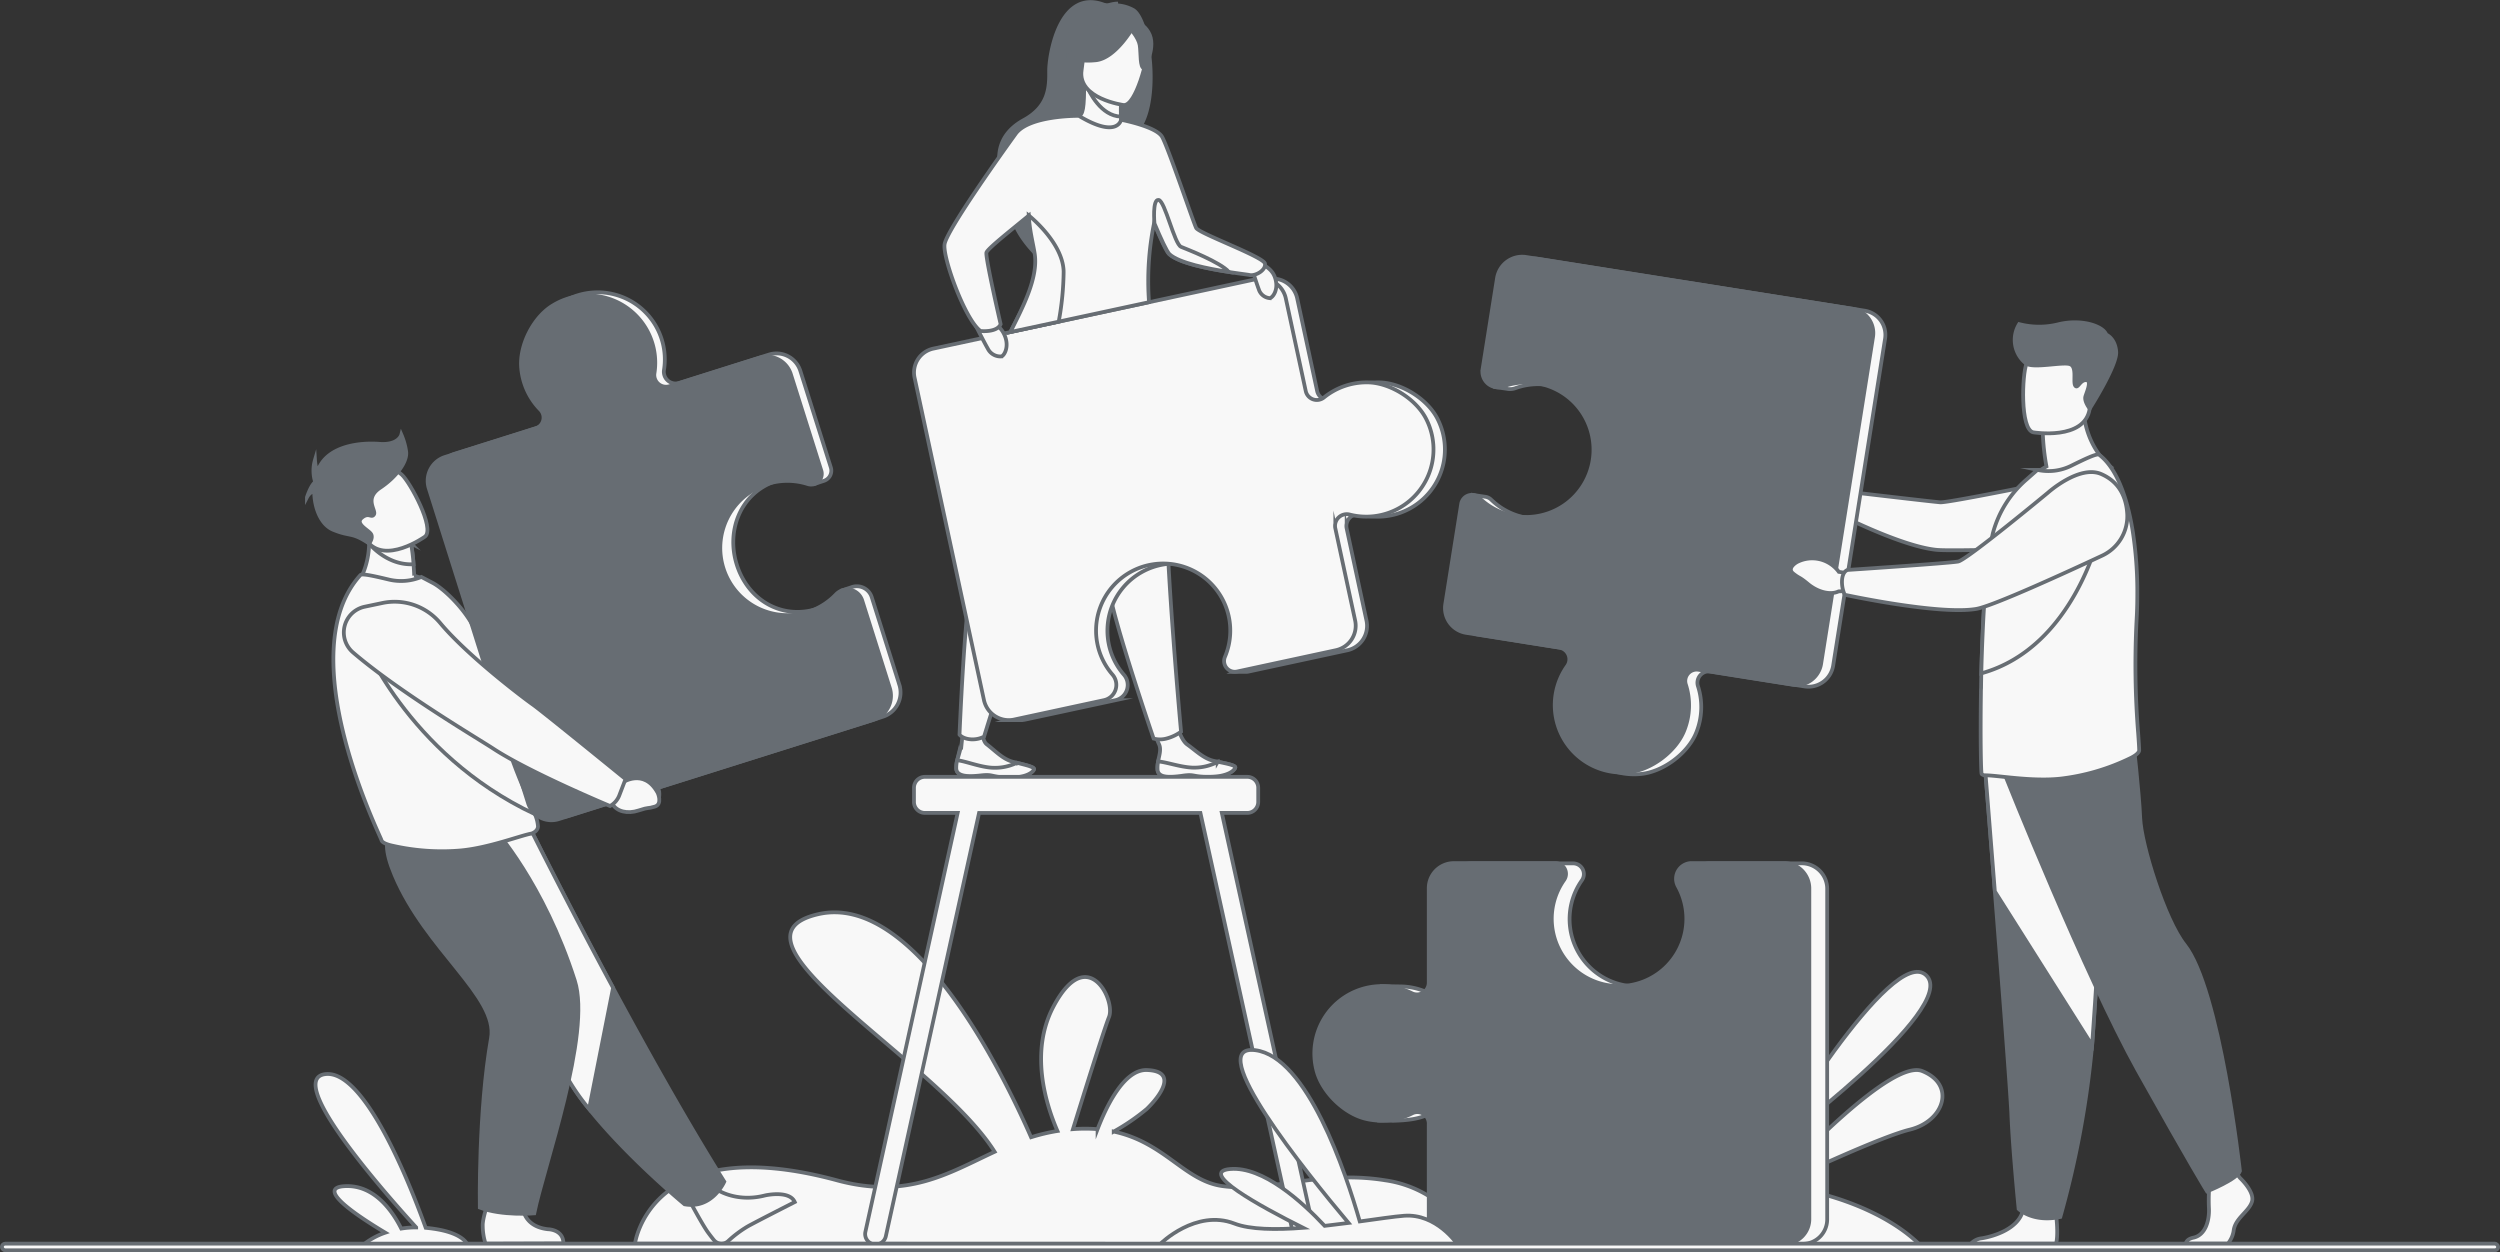<svg xmlns="http://www.w3.org/2000/svg" xmlns:xlink="http://www.w3.org/1999/xlink" width="661.318" height="331.231" viewBox="0 0 661.318 331.231">
  <rect x="0" y="0" width="661.318" height="331.231" fill="#333333" stroke="none"/>
  <defs>
    <clipPath id="clip-path">
      <rect width="661.318" height="331.231" fill="none"/>
    </clipPath>
  </defs>
  <g id="solution" clip-path="url(#clip-path)">
    <g id="solution-2" data-name="solution" transform="translate(0 -8.653)">
      <path id="Tracciato_12061" data-name="Tracciato 12061" d="M1051.477,1233.058c-17.34-2.792-30.431,3.282-43.02,1.539-10.039-1.392-15.271-11.54-28.762-14.424a56.209,56.209,0,0,0,8.734-5.98c3.472-3.334,8.463-10.032,0-10.3-6.085-.19-10.827,9.947-13.006,15.642a41.471,41.471,0,0,0-6.516,0c2.785-8.975,8.206-26.346,9.545-29.682,1.795-4.542-5.785-19.681-14.732-2.69-6.278,11.917-2.016,25.69,1.09,32.852a49.684,49.684,0,0,0-6.975,1.656c-7.393-16.871-30.916-64.965-56.416-58.98-27.8,6.514,31.757,38.847,46.776,62.827-12.271,5.688-23.051,12.6-41.689,7.552-49.528-13.409-53.456,16.761-53.456,16.761l221.332.074A29.956,29.956,0,0,0,1051.477,1233.058Z" transform="translate(-685.085 -912.186)" fill="#f8f8f8" stroke="#676d73" stroke-miterlimit="10" stroke-width="1"/>
      <path id="Tracciato_12062" data-name="Tracciato 12062" d="M1383.834,968.958c.226,2.128,3.241,2.051,6.647,1.539s2.526.385,7.316.292,6.388-1.728,6.6-2.421c.187-.613-2.136-1.049-4.616-1.567l-.941-.2c-2.8-.615-4.716-2.636-7.155-4.375-2.308-1.646-3.87-9.193-3.87-9.193L1381,953s2.139,6.826,3.254,9.2c.654,1.4-.044,3.188-.257,4.531a8.34,8.34,0,0,0-.164,2.226Z" transform="translate(-1077.65 -756.646)" fill="#f8f8f8" stroke="#676d73" stroke-miterlimit="10" stroke-width="1"/>
      <path id="Tracciato_12063" data-name="Tracciato 12063" d="M1398.7,1010.3c3.406-.513,2.526.385,7.316.292s6.388-1.728,6.6-2.421c.187-.613-2.136-1.049-4.616-1.567l-.028.046a13.428,13.428,0,0,1-6.983,1.492c-3.223-.215-6.547-1.449-8.773-1.616a8.329,8.329,0,0,0-.151,2.231C1392.266,1010.889,1395.282,1010.812,1398.7,1010.3Z" transform="translate(-1085.857 -796.449)" fill="#f8f8f8" stroke="#676d73" stroke-miterlimit="10" stroke-width="1"/>
      <path id="Tracciato_12064" data-name="Tracciato 12064" d="M1184.452,962.336c.149,2.136,3.162,2.175,6.585,1.8s2.51.48,7.3.567,6.447-1.487,6.683-2.169c.208-.608-2.1-1.128-4.562-1.741-.31-.074-.621-.156-.931-.236-2.78-.72-4.616-2.821-6.988-4.639-2.246-1.734-.4-8.922-.4-8.922l-5.167-2.441s-.71,7.408-1.095,11.155a43.087,43.087,0,0,1-1.19,4.413A8.374,8.374,0,0,0,1184.452,962.336Z" transform="translate(-931.501 -750.363)" fill="#f8f8f8" stroke="#676d73" stroke-miterlimit="10" stroke-width="1"/>
      <path id="Tracciato_12065" data-name="Tracciato 12065" d="M1191.036,1009.263c3.424-.382,2.511.479,7.3.567s6.447-1.487,6.683-2.169c.208-.608-2.1-1.128-4.562-1.741l-.028.046a13.428,13.428,0,0,1-7.036,1.226c-3.213-.336-6.488-1.693-8.7-1.941a8.378,8.378,0,0,0-.238,2.221C1184.59,1009.607,1187.613,1009.645,1191.036,1009.263Z" transform="translate(-931.501 -795.497)" fill="#f8f8f8" stroke="#676d73" stroke-miterlimit="10" stroke-width="1"/>
      <path id="Tracciato_12066" data-name="Tracciato 12066" d="M1198.579,588.831s-1.431,6.924-2.864,42.071a113.272,113.272,0,0,0-4.588,14.463c-1.928,7.95-3.287,41.153-3.287,41.153s.769,1.108,3.1,1.249a6.748,6.748,0,0,0,3.39-.721s13.4-43.481,19.927-60.362,10.35-40.983,10.35-40.983Z" transform="translate(-934.023 -483.535)" fill="#f8f8f8" stroke="#676d73" stroke-miterlimit="10" stroke-width="1"/>
      <path id="Tracciato_12067" data-name="Tracciato 12067" d="M1292.59,574.837s1.057,7,11.878,40.46a113.38,113.38,0,0,0,.705,15.155c.946,8.132,11.9,40.148,11.9,40.148a6.63,6.63,0,0,0,3.636-.072,11.483,11.483,0,0,0,3.621-1.754s-4.2-45.761-3.923-63.852-4.483-42.032-4.483-42.032Z" transform="translate(-1011.911 -466.574)" fill="#f8f8f8" stroke="#676d73" stroke-miterlimit="10" stroke-width="1"/>
      <path id="Tracciato_12068" data-name="Tracciato 12068" d="M1264.225,225.306a9.939,9.939,0,0,0-5.252-1.282,2.5,2.5,0,0,1,1.146-.474,8.244,8.244,0,0,0-2.972.618c-12.378-5.5-15.294,12.991-15.242,17.322s-.169,9.3-6.667,12.86c-12.778,7-2.982,20.825-2.982,20.825-2.308,6.6,6.216,14.686,6.216,14.686-.146-3.505,15.945-25.836,24.618-30.931,2.195-2.908,3.187-8.188,3.262-8.606a23.039,23.039,0,0,1-2.113,7.829C1271.682,251.965,1268.72,228.165,1264.225,225.306Z" transform="translate(-964.38 -213.959)" fill="#676d73" stroke="#676d73" stroke-miterlimit="10" stroke-width="1"/>
      <path id="Tracciato_12069" data-name="Tracciato 12069" d="M1322.292,317.24c.044.021-4.057,2.152-7.144,1.308-2.9-.792-4.8-4.557-4.76-4.565,1.228-.244,1.585-1.934,1.557-9.193l.557.11,9.009,1.8.336.064s-.213,2.941-.221,5.711c0,.587,0,1.164.028,1.705C1321.715,315.773,1321.894,317.053,1322.292,317.24Z" transform="translate(-1025.145 -274.66)" fill="#f8f8f8" stroke="#676d73" stroke-miterlimit="10" stroke-width="1"/>
      <path id="Tracciato_12070" data-name="Tracciato 12070" d="M1327.032,314.036c0,.587,0,1.164.028,1.705-5.239-.21-8.26-6.2-9.4-8.832l9.257,1.351.336.064S1327.04,311.267,1327.032,314.036Z" transform="translate(-1030.552 -276.236)" fill="#f8f8f8" stroke="#676d73" stroke-miterlimit="10" stroke-width="1"/>
      <path id="Tracciato_12071" data-name="Tracciato 12071" d="M1304.783,245.586a27.433,27.433,0,0,1-3.4-8.032c-.472-2.644.875-12.44,10.722-11.027a13.376,13.376,0,0,1,5.547,2.1c2.139,1.444,5.224,4.559,1.772,13.109l-.895,2.887Z" transform="translate(-1018.391 -216.364)" fill="#676d73" stroke="#676d73" stroke-miterlimit="10" stroke-width="1"/>
      <path id="Tracciato_12072" data-name="Tracciato 12072" d="M1324.707,266.885s-12.268-1.621-11.14-9.244.3-12.968,8.183-12.255,8.975,3.847,9.211,6.483S1327.925,267.11,1324.707,266.885Z" transform="translate(-1027.455 -230.441)" fill="#f8f8f8" stroke="#676d73" stroke-miterlimit="10" stroke-width="1"/>
      <path id="Tracciato_12073" data-name="Tracciato 12073" d="M1317.124,242.07s-4.682,8.444-10.021,9-7.362-1.154-7.362-1.154a14.727,14.727,0,0,0,6.044-7.893S1315.231,237.434,1317.124,242.07Z" transform="translate(-1017.228 -226.482)" fill="#676d73" stroke="#676d73" stroke-miterlimit="10" stroke-width="1"/>
      <path id="Tracciato_12074" data-name="Tracciato 12074" d="M1363.87,247.075s2.205,2.369,2.526,4.4,0,6.07,1.185,6.106c0,0,3.428-5.7,1.105-9.562C1366.211,243.926,1363.87,247.075,1363.87,247.075Z" transform="translate(-1064.913 -230.885)" fill="#676d73" stroke="#676d73" stroke-miterlimit="10" stroke-width="1"/>
      <path id="Tracciato_12075" data-name="Tracciato 12075" d="M1288.291,545.837c-2.564-5.452-9.729-9.963-15.755-9.965a17.909,17.909,0,0,0-11.417,3.993,3.005,3.005,0,0,1-4.829-1.708l-5.277-24.513a6.621,6.621,0,0,0-7.865-5.077l-85.37,18.374a6.47,6.47,0,0,0-4.962,7.693l18.353,85.278a6.716,6.716,0,0,0,4.531,4.985l-1.121.318h3.331a6.764,6.764,0,0,0,1.228-.146l1.857-.4h0l21.912-4.716a4.136,4.136,0,0,0,2.257-6.755,17.753,17.753,0,1,1,29.746-4.706,2.821,2.821,0,0,0,.831,3.334l-1.282.623h2.962a2.859,2.859,0,0,0,.682-.064l26.156-5.642a6.621,6.621,0,0,0,5.083-7.867l-5.244-24.361a3.1,3.1,0,0,1,3.805-3.657,17.786,17.786,0,0,0,20.387-25.02Z" transform="translate(-907.871 -426.07)" fill="#f8f8f8" stroke="#676d73" stroke-miterlimit="10" stroke-width="1"/>
      <path id="Tracciato_12076" data-name="Tracciato 12076" d="M1260.781,535.872a17.91,17.91,0,0,0-11.417,3.993,3.005,3.005,0,0,1-4.829-1.708l-5.275-24.513a6.621,6.621,0,0,0-7.865-5.077l-85.37,18.374a6.467,6.467,0,0,0-4.962,7.693l18.353,85.278a6.716,6.716,0,0,0,7.978,5.152l23.769-5.129a4.136,4.136,0,0,0,2.257-6.754,17.753,17.753,0,1,1,29.747-4.706,2.834,2.834,0,0,0,3.2,3.885l26.156-5.642a6.621,6.621,0,0,0,5.08-7.867l-5.241-24.361a3.1,3.1,0,0,1,3.8-3.657,17.774,17.774,0,0,0,20.374-25.008C1273.962,540.385,1266.81,535.874,1260.781,535.872Z" transform="translate(-899.133 -426.07)" fill="#f8f8f8" stroke="#676d73" stroke-miterlimit="10" stroke-width="1"/>
      <path id="Tracciato_12077" data-name="Tracciato 12077" d="M1486.53,489.06s5.326.872,6.721,4.334-.554,5.808-1.3,5.8a3.344,3.344,0,0,1-2.859-2.359C1488.417,495.037,1486.53,489.06,1486.53,489.06Z" transform="translate(-1156.118 -411.676)" fill="#f8f8f8" stroke="#676d73" stroke-miterlimit="10" stroke-width="1"/>
      <path id="Tracciato_12078" data-name="Tracciato 12078" d="M1200.66,549.31s5.977,0,8.129,3.526.444,6.449-.377,6.575a3.715,3.715,0,0,1-3.552-2.051C1203.8,555.529,1200.66,549.31,1200.66,549.31Z" transform="translate(-943.555 -456.476)" fill="#f8f8f8" stroke="#676d73" stroke-miterlimit="10" stroke-width="1"/>
      <path id="Tracciato_12079" data-name="Tracciato 12079" d="M1253.024,382.62c-.528-.113-2.846-.385-5.793-.849-5.429-.851-12.994-2.352-15.532-4.693-.687-.636-2.29-4.134-3.954-8.144a76.1,76.1,0,0,0-1.331,20.871l-36.67,7.9c3.144-6.357,8.014-14.242,7.1-20.622-.338-2.364-1.636-5.611-2.121-9.257-.038-.313-.074-.628-.1-.946-5.144,4.236-11.086,8.909-11.229,9.842-.236,1.567,3.77,18.907,3.77,18.907-1,2.29-5.316,1.8-5.316,1.8-4.047-2.89-10-19.271-9.524-22.9s15.238-24.31,18.81-29.252c3.529-4.885,16.412-4.762,16.722-4.759h0c10.257,6.154,11.168,1.039,11.168,1.039s9.232,1.757,10.832,4.488,8.557,23.438,9.05,24.166c1.026,1.526,17.871,7.626,18.174,9.393S1254.535,382.946,1253.024,382.62Z" transform="translate(-922.464 -301.218)" fill="#f8f8f8" stroke="#676d73" stroke-miterlimit="10" stroke-width="1"/>
      <path id="Tracciato_12080" data-name="Tracciato 12080" d="M1253.088,471.417l-12.788,2.739c3.185-6.339,7.37-14.237,6.455-20.579-.341-2.367-1.11-5.167-1.48-8.832-.036-.351-.1-1.416-.1-1.416s9.057,7.129,9.216,14.842A76.793,76.793,0,0,1,1253.088,471.417Z" transform="translate(-973.03 -377.673)" fill="#f8f8f8" stroke="#676d73" stroke-miterlimit="10" stroke-width="1"/>
      <path id="Tracciato_12081" data-name="Tracciato 12081" d="M1408.355,446.312c-5.493-.851-13.153-2.352-15.722-4.693-.695-.639-2.308-4.139-4-8.155,0,0-.59-6.454,1.1-6.213s4.17,11.688,5.942,12.411C1397.254,440.311,1406.019,443.676,1408.355,446.312Z" transform="translate(-1083.249 -365.712)" fill="#f8f8f8" stroke="#676d73" stroke-miterlimit="10" stroke-width="1"/>
      <g id="man" transform="translate(382.231 76.555)">
        <path id="Tracciato_12082" data-name="Tracciato 12082" d="M2470.314,1437.276c-.769,2.61-4.359,4.359-4.831,7.539a6.926,6.926,0,0,1-1.554,3.59H2452.8c.113-.613.6-1.282,2.052-1.587,3.093-.677,4.257-4.423,4.067-7.9a45.009,45.009,0,0,1,.028-4.559c.1-1.993.256-3.557.256-3.557l6.57-1.539.69.887.661.854S2471.086,1434.668,2470.314,1437.276Z" transform="translate(-2256.833 -1187.331)" fill="#f8f8f8" stroke="#676d73" stroke-miterlimit="10" stroke-width="1"/>
        <path id="Tracciato_12083" data-name="Tracciato 12083" d="M2253.708,1473.1H2231.19a4.523,4.523,0,0,1,2.838-1.413c3.465-.562,9.465-2.564,10.8-7,.043-.141.083-.287.116-.436,1.062-4.734,8.793,1.451,8.793,1.451s.023.19.059.513C2253.936,1467.542,2254.236,1471.158,2253.708,1473.1Z" transform="translate(-2092.052 -1212.02)" fill="#f8f8f8" stroke="#676d73" stroke-miterlimit="10" stroke-width="1"/>
        <path id="Tracciato_12084" data-name="Tracciato 12084" d="M2245.85,1008.911s1.172,14.647,2.564,32.254c1.875,23.918,4.128,53.3,4.36,58.862.387,9.665,1.933,25.131,1.933,25.131s3.67,3.672,11.027,2.126a253.1,253.1,0,0,0,8.416-45.417c.028-.385.056-.769.087-1.154,1.739-23.771,4.442-73.823,4.442-73.823Z" transform="translate(-2102.953 -873.272)" fill="#676d73" stroke="#676d73" stroke-miterlimit="10" stroke-width="1"/>
        <path id="Tracciato_12085" data-name="Tracciato 12085" d="M2245.85,1008.888s1.172,14.648,2.564,32.254l25.718,40.694c.028-.385.056-.769.087-1.154,1.739-23.772,4.441-73.822,4.441-73.822Z" transform="translate(-2102.953 -873.249)" fill="#f8f8f8" stroke="#676d73" stroke-miterlimit="10" stroke-width="1"/>
        <path id="Tracciato_12086" data-name="Tracciato 12086" d="M2266.75,993.83s21.161,53.049,35.075,77.977,18.263,31.893,18.263,31.893,7.973-3.19,8.7-5.365c0,0-5.321-48.128-14.637-59.86-5.267-6.629-11.452-26.523-11.742-33.48s-1.882-20.725-1.882-20.725Z" transform="translate(-2118.493 -856.452)" fill="#676d73" stroke="#676d73" stroke-miterlimit="10" stroke-width="1"/>
        <path id="Tracciato_12087" data-name="Tracciato 12087" d="M2292.877,651.5a62.332,62.332,0,0,1-.972-8.847l10.737-8.65c-.4,11.9,7.226,17.62,7.226,17.62s-14.309,7.042-22.579,4.434A19.81,19.81,0,0,1,2292.877,651.5Z" transform="translate(-2133.766 -596.004)" fill="#f8f8f8" stroke="#676d73" stroke-miterlimit="10" stroke-width="1"/>
        <path id="Tracciato_12088" data-name="Tracciato 12088" d="M2287.706,601.478s13.66,2.27,14.942-6.257,3.908-13.978-4.759-15.789-10.853,1.19-11.973,3.934S2284.188,600.66,2287.706,601.478Z" transform="translate(-2132.095 -555.019)" fill="#f8f8f8" stroke="#676d73" stroke-miterlimit="10" stroke-width="1"/>
        <path id="Tracciato_12089" data-name="Tracciato 12089" d="M2067.47,721.276l-2.908-1.8a7.35,7.35,0,0,0-9.819-2.028s-2.451,1.564-.808,2.875,1.205.569,3.485,2.467,5.231,2.564,7.137,1.539L2067,724.1Z" transform="translate(-1959.83 -657.247)" fill="#f8f8f8" stroke="#676d73" stroke-miterlimit="10" stroke-width="1"/>
        <path id="Tracciato_12090" data-name="Tracciato 12090" d="M2094,720.891c.749-2.344,1.105-2.564,1.105-2.564s23.515,2.78,25.733,2.944,33.006-6.18,33.006-6.18l14.548,17.671s-42.863,1.616-48.466,1.09c-9.271-.867-26.082-9.488-26.082-9.488A6.838,6.838,0,0,1,2094,720.891Z" transform="translate(-1989.815 -656.299)" fill="#f8f8f8" stroke="#676d73" stroke-miterlimit="10" stroke-width="1"/>
        <path id="Tracciato_12091" data-name="Tracciato 12091" d="M2283.148,768.048c.041.91-1.836,1.91-2.652,2.277a57.088,57.088,0,0,1-18.314,5.285c-7.662.787-16.717-.936-19.823-.895a1.328,1.328,0,0,1-.869-.331c-.208-.167-.374-9.527-.208-21.325,0-.456,0-.956.041-1.41v-.164c.013-1.228.031-2.477.059-3.739.077-3.449.205-6.99.356-10.514.223-5.185.531-10.283.959-14.8a85.665,85.665,0,0,1,1.731-11.7,28.565,28.565,0,0,1,8.944-14.289l2.857-2.523a13.542,13.542,0,0,0,8.9-1.077c3.272-1.616,6.834-3.354,7.411-2.941,4.416,3.3,7.388,10.791,8.911,20.312a104.936,104.936,0,0,1,1.2,16.8q0,3.431-.21,6.952a228.565,228.565,0,0,0,.451,29.811C2283.02,765.6,2283.12,767.05,2283.148,768.048Z" transform="translate(-2099.506 -637.524)" fill="#f8f8f8" stroke="#676d73" stroke-miterlimit="10" stroke-width="1"/>
        <path id="Tracciato_12092" data-name="Tracciato 12092" d="M1808.819,501.482l-86.378-13.727a6.734,6.734,0,0,0-7.708,5.593l-3.823,24.077a28.264,28.264,0,0,0,.108,4.249l3.113.464a4.2,4.2,0,0,0,.538.079h0a4.133,4.133,0,0,0,1.739-.236,17.8,17.8,0,1,1-6.367,29.511,2.8,2.8,0,0,0-1.685-.8h0l-3.259-.487-4.057,29.367a6.642,6.642,0,0,0,5.518,7.6l24.669,3.923a3.11,3.11,0,0,1,2.052,4.872,17.836,17.836,0,0,0,16.019,28.1c6.029-.431,12.837-5.488,15.022-11.122a17.952,17.952,0,0,0,.4-12.119,3.013,3.013,0,0,1,3.334-3.9l24.828,3.944a6.639,6.639,0,0,0,7.6-5.513l13.732-86.475A6.483,6.483,0,0,0,1808.819,501.482Z" transform="translate(-1697.789 -487.198)" fill="#f8f8f8" stroke="#676d73" stroke-miterlimit="10" stroke-width="1"/>
        <path id="Tracciato_12093" data-name="Tracciato 12093" d="M2273.347,768.31s-6.619,30.9-31.477,37.783c.077-3.449.205-6.99.356-10.514.223-5.185.531-10.283.959-14.8a8.362,8.362,0,0,1,1.241-.531C2252.861,777.462,2273.347,768.31,2273.347,768.31Z" transform="translate(-2099.994 -695.872)" fill="#f8f8f8" stroke="#676d73" stroke-miterlimit="10" stroke-width="1"/>
        <path id="Tracciato_12094" data-name="Tracciato 12094" d="M1751.923,611.114a17.951,17.951,0,0,0,.4-12.119,3.013,3.013,0,0,1,3.346-3.9l24.838,3.944a6.636,6.636,0,0,0,7.6-5.513l13.735-86.475a6.485,6.485,0,0,0-5.385-7.421l-86.38-13.719a6.734,6.734,0,0,0-7.693,5.593l-3.823,24.077a4.147,4.147,0,0,0,5.5,4.557,17.8,17.8,0,1,1-6.37,29.511,2.839,2.839,0,0,0-4.79,1.582l-4.208,26.5a6.642,6.642,0,0,0,5.516,7.6l24.677,3.918a3.111,3.111,0,0,1,2.051,4.872,17.836,17.836,0,0,0,16.02,28.1C1742.933,621.8,1749.739,616.747,1751.923,611.114Z" transform="translate(-1688.606 -485.829)" fill="#676d73" stroke="#676d73" stroke-miterlimit="10" stroke-width="1"/>
        <path id="Tracciato_12095" data-name="Tracciato 12095" d="M2061.667,801.149l-3.552-.587A8.765,8.765,0,0,0,2047.01,798s-2.8,1.567-.946,3.031,1.356.659,3.921,2.777,5.9,2.964,8.068,1.928l2.77-.144Z" transform="translate(-1953.928 -717.2)" fill="#f8f8f8" stroke="#676d73" stroke-miterlimit="10" stroke-width="1"/>
        <path id="Tracciato_12096" data-name="Tracciato 12096" d="M2098.146,736.8c.115-2.613,1.508-2.893,1.508-2.893s26.916-1.785,29.224-2.228,23.748-18.207,23.748-18.207,8.285-7.437,14.091-4.934c5.047,2.185,6.626,6.493,6.88,10.455a11.514,11.514,0,0,1-6.649,11.137c-9.621,4.5-28.867,13.319-33.249,14.078-9.745,1.7-34.829-3.734-34.829-3.734A8.242,8.242,0,0,1,2098.146,736.8Z" transform="translate(-1993.121 -651.044)" fill="#f8f8f8" stroke="#676d73" stroke-miterlimit="10" stroke-width="1"/>
        <path id="Tracciato_12097" data-name="Tracciato 12097" d="M2279.308,564.484a7.965,7.965,0,0,1-1.928-10.5,21.1,21.1,0,0,0,10.555,0c6.2-1.446,11.74.6,12.463,2.77,0,0,2.41.967,2.652,4.58s-7.009,15-7.009,15-1.539-1.928-1.128-3.254,1.749-4.277.121-4.277-2.167,2.411-2.821,1.446.544-5-1.385-5.665S2281.477,565.7,2279.308,564.484Z" transform="translate(-2125.487 -536.148)" fill="#676d73" stroke="#676d73" stroke-miterlimit="10" stroke-width="1"/>
      </g>
      <path id="Tracciato_12098" data-name="Tracciato 12098" d="M1209.23,1142.822l-24.418-110.865h6.721a2.905,2.905,0,0,0,2.9-2.9v-3.744a2.9,2.9,0,0,0-2.9-2.9h-85.262a2.9,2.9,0,0,0-2.9,2.9v3.744a2.9,2.9,0,0,0,2.9,2.9h8.655l-24.418,110.865a2.767,2.767,0,0,0,5.4,1.2l24.682-112.062h58.552l24.682,112.062a2.775,2.775,0,0,0,3.3,2.11h0A2.782,2.782,0,0,0,1209.23,1142.822Z" transform="translate(-861.601 -808.264)" fill="#f8f8f8" stroke="#676d73" stroke-miterlimit="10" stroke-width="1"/>
      <path id="Tracciato_12099" data-name="Tracciato 12099" d="M2064.563,1224.478c-9.039-8.675-41.573,46.069-41.573,46.069S2073.6,1233.15,2064.563,1224.478Z" transform="translate(-1555.011 -957.814)" fill="#f8f8f8" stroke="#676d73" stroke-miterlimit="10" stroke-width="1"/>
      <path id="Tracciato_12100" data-name="Tracciato 12100" d="M1854.031,1325.108c-8-3.2-33.57,23.756-39.33,29.98a127.857,127.857,0,0,0-14.537-1.059c-40.489-.723-58.854,17.615-58.854,17.615l112.947.385s-10-12.7-38.389-16.779c6.937-3.275,27.439-12.822,34.909-14.65C1859.816,1338.376,1863.068,1328.731,1854.031,1325.108Z" transform="translate(-1345.563 -1033.136)" fill="#f8f8f8" stroke="#676d73" stroke-miterlimit="10" stroke-width="1"/>
      <path id="Tracciato_12101" data-name="Tracciato 12101" d="M1732.515,1111.61h-24.379a4.144,4.144,0,0,0-3.636,6.155c1.472,2.667-3.711,25.769-14.63,26.372a17.8,17.8,0,0,1-15.514-28.031,2.839,2.839,0,0,0-2.308-4.482h-26.841a6.639,6.639,0,0,0-6.639,6.639s-2.434,28.8-4.5,27.767a17.692,17.692,0,0,0-7.019-1.841h-.023c-.3-.015-.6-.023-.905-.023s-4.721-.077-4.721-.077l-.669,35.578,3.847.041c3.647-.11,6.813-.451,9.629-1.885a3.013,3.013,0,0,1,4.359,2.692v25.131a6.637,6.637,0,0,0,6.636,6.637h87.557a6.485,6.485,0,0,0,6.485-6.485v-87.455A6.732,6.732,0,0,0,1732.515,1111.61Z" transform="translate(-1255.905 -874.583)" fill="#f8f8f8" stroke="#676d73" stroke-miterlimit="10" stroke-width="1"/>
      <path id="Tracciato_12102" data-name="Tracciato 12102" d="M1567.763,1179.024a17.95,17.95,0,0,0,12.032-1.505,3.016,3.016,0,0,1,4.375,2.7v25.131a6.639,6.639,0,0,0,6.637,6.639h87.557a6.485,6.485,0,0,0,6.485-6.485v-87.455a6.734,6.734,0,0,0-6.731-6.734h-24.379a4.147,4.147,0,0,0-3.636,6.154,17.8,17.8,0,1,1-30.144-1.659,2.841,2.841,0,0,0-2.308-4.485h-26.841a6.642,6.642,0,0,0-6.639,6.642v24.985a3.111,3.111,0,0,1-4.5,2.782,17.821,17.821,0,0,0-25.249,20.217C1555.8,1171.821,1561.855,1177.752,1567.763,1179.024Z" transform="translate(-1206.228 -874.359)" fill="#676d73" stroke="#676d73" stroke-miterlimit="10" stroke-width="1"/>
      <path id="Tracciato_12103" data-name="Tracciato 12103" d="M548.109,1374.286l15.737.115s-.549-3.808-11.142-4.79h0c-4.1-11.406-16.171-42.094-26.646-40.645-10.345,1.433,14.153,29.587,24.12,40.535a25.133,25.133,0,0,0-3.941.311c-2.4-4.78-7.158-11.54-14.8-11.229-8.129.328,2.946,7.754,10.573,12.309a18.807,18.807,0,0,0-5.949,3.3l11.87.087.215.116Z" transform="translate(-440.088 -1036.164)" fill="#f8f8f8" stroke="#676d73" stroke-miterlimit="10" stroke-width="1"/>
      <path id="Tracciato_12104" data-name="Tracciato 12104" d="M830.705,1010l2.328,1.89s6.367-2.285,7.806,5.285c0,0,.382,3.226-1.662,3.231s-1.2-.351-4.1-.256-5.29-1.441-5.716-3.79l-1.359-2Z" transform="translate(-666.459 -799.029)" fill="#f8f8f8" stroke="#676d73" stroke-miterlimit="10" stroke-width="1"/>
      <path id="Tracciato_12105" data-name="Tracciato 12105" d="M636.791,884.53c1.857-1.939,1.708-3.372,1.708-3.372s-21.51-17.6-23.692-19.045c-1.487-.98-17.327-15.022-24.733-23.592-3.677-4.239-8.224-2.593-13.422-1.1l-4.285,1.228c-5.177,1.487-6.524,8.719-2.277,12.245,11.963,9.906,31.862,21.051,35.583,23.392,9.244,5.816,27.336,12.724,27.336,12.724A11.456,11.456,0,0,0,636.791,884.53Z" transform="translate(-472.809 -669.512)" fill="#f8f8f8" stroke="#676d73" stroke-miterlimit="10" stroke-width="1"/>
      <path id="Tracciato_12106" data-name="Tracciato 12106" d="M915.77,1447s5.221,3.911,13.219,1.846c0,0,6.449-1.472,7.862,1.746,0,0-9.891,5.024-12.393,6.411a29.834,29.834,0,0,0-5.247,3.934,2.592,2.592,0,0,1-3.754-.29c-.436-.533-.934-1.172-1.48-1.91-1.539-2.067-5.077-8.742-5.077-8.742Z" transform="translate(-726.613 -1123.967)" fill="#f8f8f8" stroke="#676d73" stroke-miterlimit="10" stroke-width="1"/>
      <path id="Tracciato_12107" data-name="Tracciato 12107" d="M711.832,1169.551s-3.18,7.329-10.514,5.983c0,0-14.973-12.365-25.244-25.21a57.163,57.163,0,0,1-7.844-12.26c-6.811-15.768-25.192-39.286-36.88-51.205l29.234-10.578s9.365,18.84,21.828,41.984C691.4,1134.932,701.982,1153.839,711.832,1169.551Z" transform="translate(-520.237 -848.313)" fill="#676d73" stroke="#676d73" stroke-miterlimit="10" stroke-width="1"/>
      <path id="Tracciato_12108" data-name="Tracciato 12108" d="M682.409,1118.249l-6.344,32.054a57.162,57.162,0,0,1-7.844-12.26c-6.811-15.768-25.192-39.286-36.881-51.2l29.234-10.578S669.946,1095.1,682.409,1118.249Z" transform="translate(-520.229 -848.298)" fill="#f8f8f8" stroke="#676d73" stroke-miterlimit="10" stroke-width="1"/>
      <path id="Tracciato_12109" data-name="Tracciato 12109" d="M706.5,1453.928s-.318,5.847,6.772,6.629c0,0,4.052.021,4.062,3.741l-20.6.067a15.962,15.962,0,0,1-.744-4.718c-.113-2.469,2.392-8.927,2.392-8.927Z" transform="translate(-568.297 -1126.733)" fill="#f8f8f8" stroke="#676d73" stroke-miterlimit="10" stroke-width="1"/>
      <path id="Tracciato_12110" data-name="Tracciato 12110" d="M625.6,1072.48s13.027,14.314,21.284,40.1c4.5,14.03-8.244,49.307-10.729,61.562,0,0-8.55.726-14.4-1.538,0,0-.444-25.315,2.975-44.828,1.913-10.919-17.153-23.354-25.482-43.081-5.667-13.422,1.226-13.194,9.7-13.517Z" transform="translate(-494.835 -844.52)" fill="#676d73" stroke="#676d73" stroke-miterlimit="10" stroke-width="1"/>
      <path id="Tracciato_12111" data-name="Tracciato 12111" d="M585.294,776c-7.249,4.1-22.084.318-22.084.318s6.024-6.888,3.28-17.981l5.69,2.89,6.111,3.1a50.732,50.732,0,0,1,.669,5.48c.072.905.133,1.918.177,3.023A19.036,19.036,0,0,1,585.294,776Z" transform="translate(-469.57 -611.904)" fill="#f8f8f8" stroke="#676d73" stroke-miterlimit="10" stroke-width="1"/>
      <path id="Tracciato_12112" data-name="Tracciato 12112" d="M596.069,880.27c0,1.282-1.467,1.882-1.78,1.944-2.921.536-11.083,3.711-18.438,4.439a58.992,58.992,0,0,1-18.253-1.236c-.836-.169-2.8-.7-2.939-1.5-.174-.877-24.361-49.3-5.557-70.1.441-.487,4.152.392,7.544,1.2a13.944,13.944,0,0,0,8.578-.7l3.182,1.675c3.908,2.177,11.3,9.914,12.168,15.986.441,3.077,2.205,5.385,2.718,8.091q.285,1.508.58,2.941.577,2.821,1.19,5.359c1.108,4.593,2.275,8.544,3.421,11.96,1.218,3.626,2.416,6.642,3.482,9.165,1.387,3.272,2.564,5.716,3.29,7.591A9.565,9.565,0,0,1,596.069,880.27Z" transform="translate(-453.761 -653.049)" fill="#f8f8f8" stroke="#676d73" stroke-miterlimit="10" stroke-width="1"/>
      <path id="Tracciato_12113" data-name="Tracciato 12113" d="M616.521,924.739c-34.139-16.086-45.961-46.969-45.961-46.969S598.3,888,605.138,890.664q.577,2.821,1.19,5.359c1.108,4.593,2.275,8.544,3.421,11.96,1.218,3.626,2.416,6.642,3.482,9.165C614.618,920.42,615.79,922.864,616.521,924.739Z" transform="translate(-475.035 -700.707)" fill="#f8f8f8" stroke="#676d73" stroke-miterlimit="10" stroke-width="1"/>
      <path id="Tracciato_12114" data-name="Tracciato 12114" d="M771.313,626.415,764,603.228a4.144,4.144,0,0,0-5.075-2.744h0c-.108.031-.215.069-.321.108l-2.564.857s-4.016,4.134-6.9,4.967c-8.857,2.564-17.263-2.157-20.494-10.791-3.59-9.606.574-20.153,10.229-23.2,3.3-1.041,9.8.9,9.8.9l2.61-.867a2.821,2.821,0,0,0,1.885-3.567l-8.055-25.521a6.621,6.621,0,0,0-8.309-4.326l-23.764,7.5a3.1,3.1,0,0,1-4-3.446,17.773,17.773,0,0,0-26.8-17.94c-5.188,3.077-9.011,10.614-8.449,16.614a17.889,17.889,0,0,0,5.042,10.993,3.005,3.005,0,0,1-1.251,4.967l-23.912,7.542a6.624,6.624,0,0,0-4.324,8.306l26.267,83.282a6.467,6.467,0,0,0,8.114,4.221l83.19-26.236a6.713,6.713,0,0,0,4.385-8.431Z" transform="translate(-533.398 -436.592)" fill="#f8f8f8" stroke="#676d73" stroke-miterlimit="10" stroke-width="1"/>
      <path id="Tracciato_12115" data-name="Tracciato 12115" d="M663.937,545.043a17.889,17.889,0,0,0,5.042,10.993,3.005,3.005,0,0,1-1.251,4.98l-23.913,7.542a6.619,6.619,0,0,0-4.321,8.306l26.264,83.282a6.467,6.467,0,0,0,8.114,4.213l83.19-26.236a6.714,6.714,0,0,0,4.385-8.424l-7.313-23.187a4.134,4.134,0,0,0-6.924-1.615,17.756,17.756,0,1,1-7.462-29.17,2.834,2.834,0,0,0,3.57-3.549l-8.06-25.523a6.624,6.624,0,0,0-8.309-4.323l-23.764,7.5a3.1,3.1,0,0,1-4-3.446,17.776,17.776,0,0,0-26.8-17.951C667.2,531.5,663.375,539.042,663.937,545.043Z" transform="translate(-526.062 -439.028)" fill="#676d73" stroke="#676d73" stroke-miterlimit="10" stroke-width="1"/>
      <path id="Tracciato_12116" data-name="Tracciato 12116" d="M823.233,1024.033l2.949,1.082s5.9-4.177,9.586,2.616c0,0,1.331,2.967-.769,3.611s-1.341.038-4.3,1.026-5.875.274-6.993-1.839l-2.005-1.472Z" transform="translate(-661.774 -809.323)" fill="#f8f8f8" stroke="#676d73" stroke-miterlimit="10" stroke-width="1"/>
      <path id="Tracciato_12117" data-name="Tracciato 12117" d="M625.647,892.822c1.09-2.846,1.587-4.136,1.587-4.136s-22.289-18.168-24.561-19.728c-1.539-1.062-16.956-12.565-24.469-21.556a15.72,15.72,0,0,0-15.284-5.3l-4.68.982a6.961,6.961,0,0,0-3.1,12.094c12.345,10.583,33.165,22.856,37.047,25.41,9.637,6.337,30.954,15.217,30.954,15.217A5.484,5.484,0,0,0,625.647,892.822Z" transform="translate(-461.76 -673.94)" fill="#f8f8f8" stroke="#676d73" stroke-miterlimit="10" stroke-width="1"/>
      <path id="Tracciato_12118" data-name="Tracciato 12118" d="M590.56,778.193c-7.126.4-11.76-5.485-11.76-5.485s3.221-1.8,4.98-3.1l6.111,3.1A50.7,50.7,0,0,1,590.56,778.193Z" transform="translate(-481.162 -620.284)" fill="#f8f8f8" stroke="#676d73" stroke-miterlimit="10" stroke-width="1"/>
      <path id="Tracciato_12119" data-name="Tracciato 12119" d="M574.19,721.811s-10.8,7.749-15.522.951-9.3-10.378-2.6-15.614,9.852-3.59,11.981-1.7S576.88,719.621,574.19,721.811Z" transform="translate(-461.754 -571.22)" fill="#f8f8f8" stroke="#676d73" stroke-miterlimit="10" stroke-width="1"/>
      <path id="Tracciato_12120" data-name="Tracciato 12120" d="M540.933,673.892a17.36,17.36,0,0,0-1.259-4.452s-.677,2.808-5.808,2.421-13.26.513-15.971,6.349c-.172.372-.326.769-.464,1.146a13.528,13.528,0,0,1-.608-3.236,9.986,9.986,0,0,0,0,5.665h0c-.015.09-.026.182-.041.274-1.131.956-2.082,3.934-2.082,3.934a3.555,3.555,0,0,1,1.918-1.705c-.023,4.549,1.821,9,5.06,10.319,4.736,1.936,4.7.459,9.46,3.618,0,0,1.282-1.585.405-2.649s-4.162-2.613-2.323-4.162,2.518.192,3.2-.872-2.711-4.162,1.646-7.067S541.321,676.507,540.933,673.892Z" transform="translate(-433.5 -545.801)" fill="#676d73" stroke="#676d73" stroke-miterlimit="10" stroke-width="1"/>
      <path id="Tracciato_12121" data-name="Tracciato 12121" d="M1473.529,1355.387s-5.462-8.073-14.007-7.421c-2.6.2-6.818.831-11.722,1.505-3.7-12.9-13.889-43.573-27.636-45.3-14.037-1.762,13.435,32.347,24.669,45.7-2.052.269-4.177.533-6.324.769-5.949-6.352-16.314-15.76-24.969-15.037s7.567,9.7,19.294,15.563c-7.2.539-14.017.48-18.184-1.131-10.209-3.947-19.592,5.354-19.592,5.354Z" transform="translate(-1088.104 -1017.714)" fill="#f8f8f8" stroke="#676d73" stroke-miterlimit="10" stroke-width="1"/>
      <rect id="Rettangolo_2569" data-name="Rettangolo 2569" width="660.318" height="1.751" rx="0.876" transform="translate(0.5 337.632)" fill="#f8f8f8" stroke="#676d73" stroke-miterlimit="10" stroke-width="1"/>
    </g>
  </g>
</svg>
